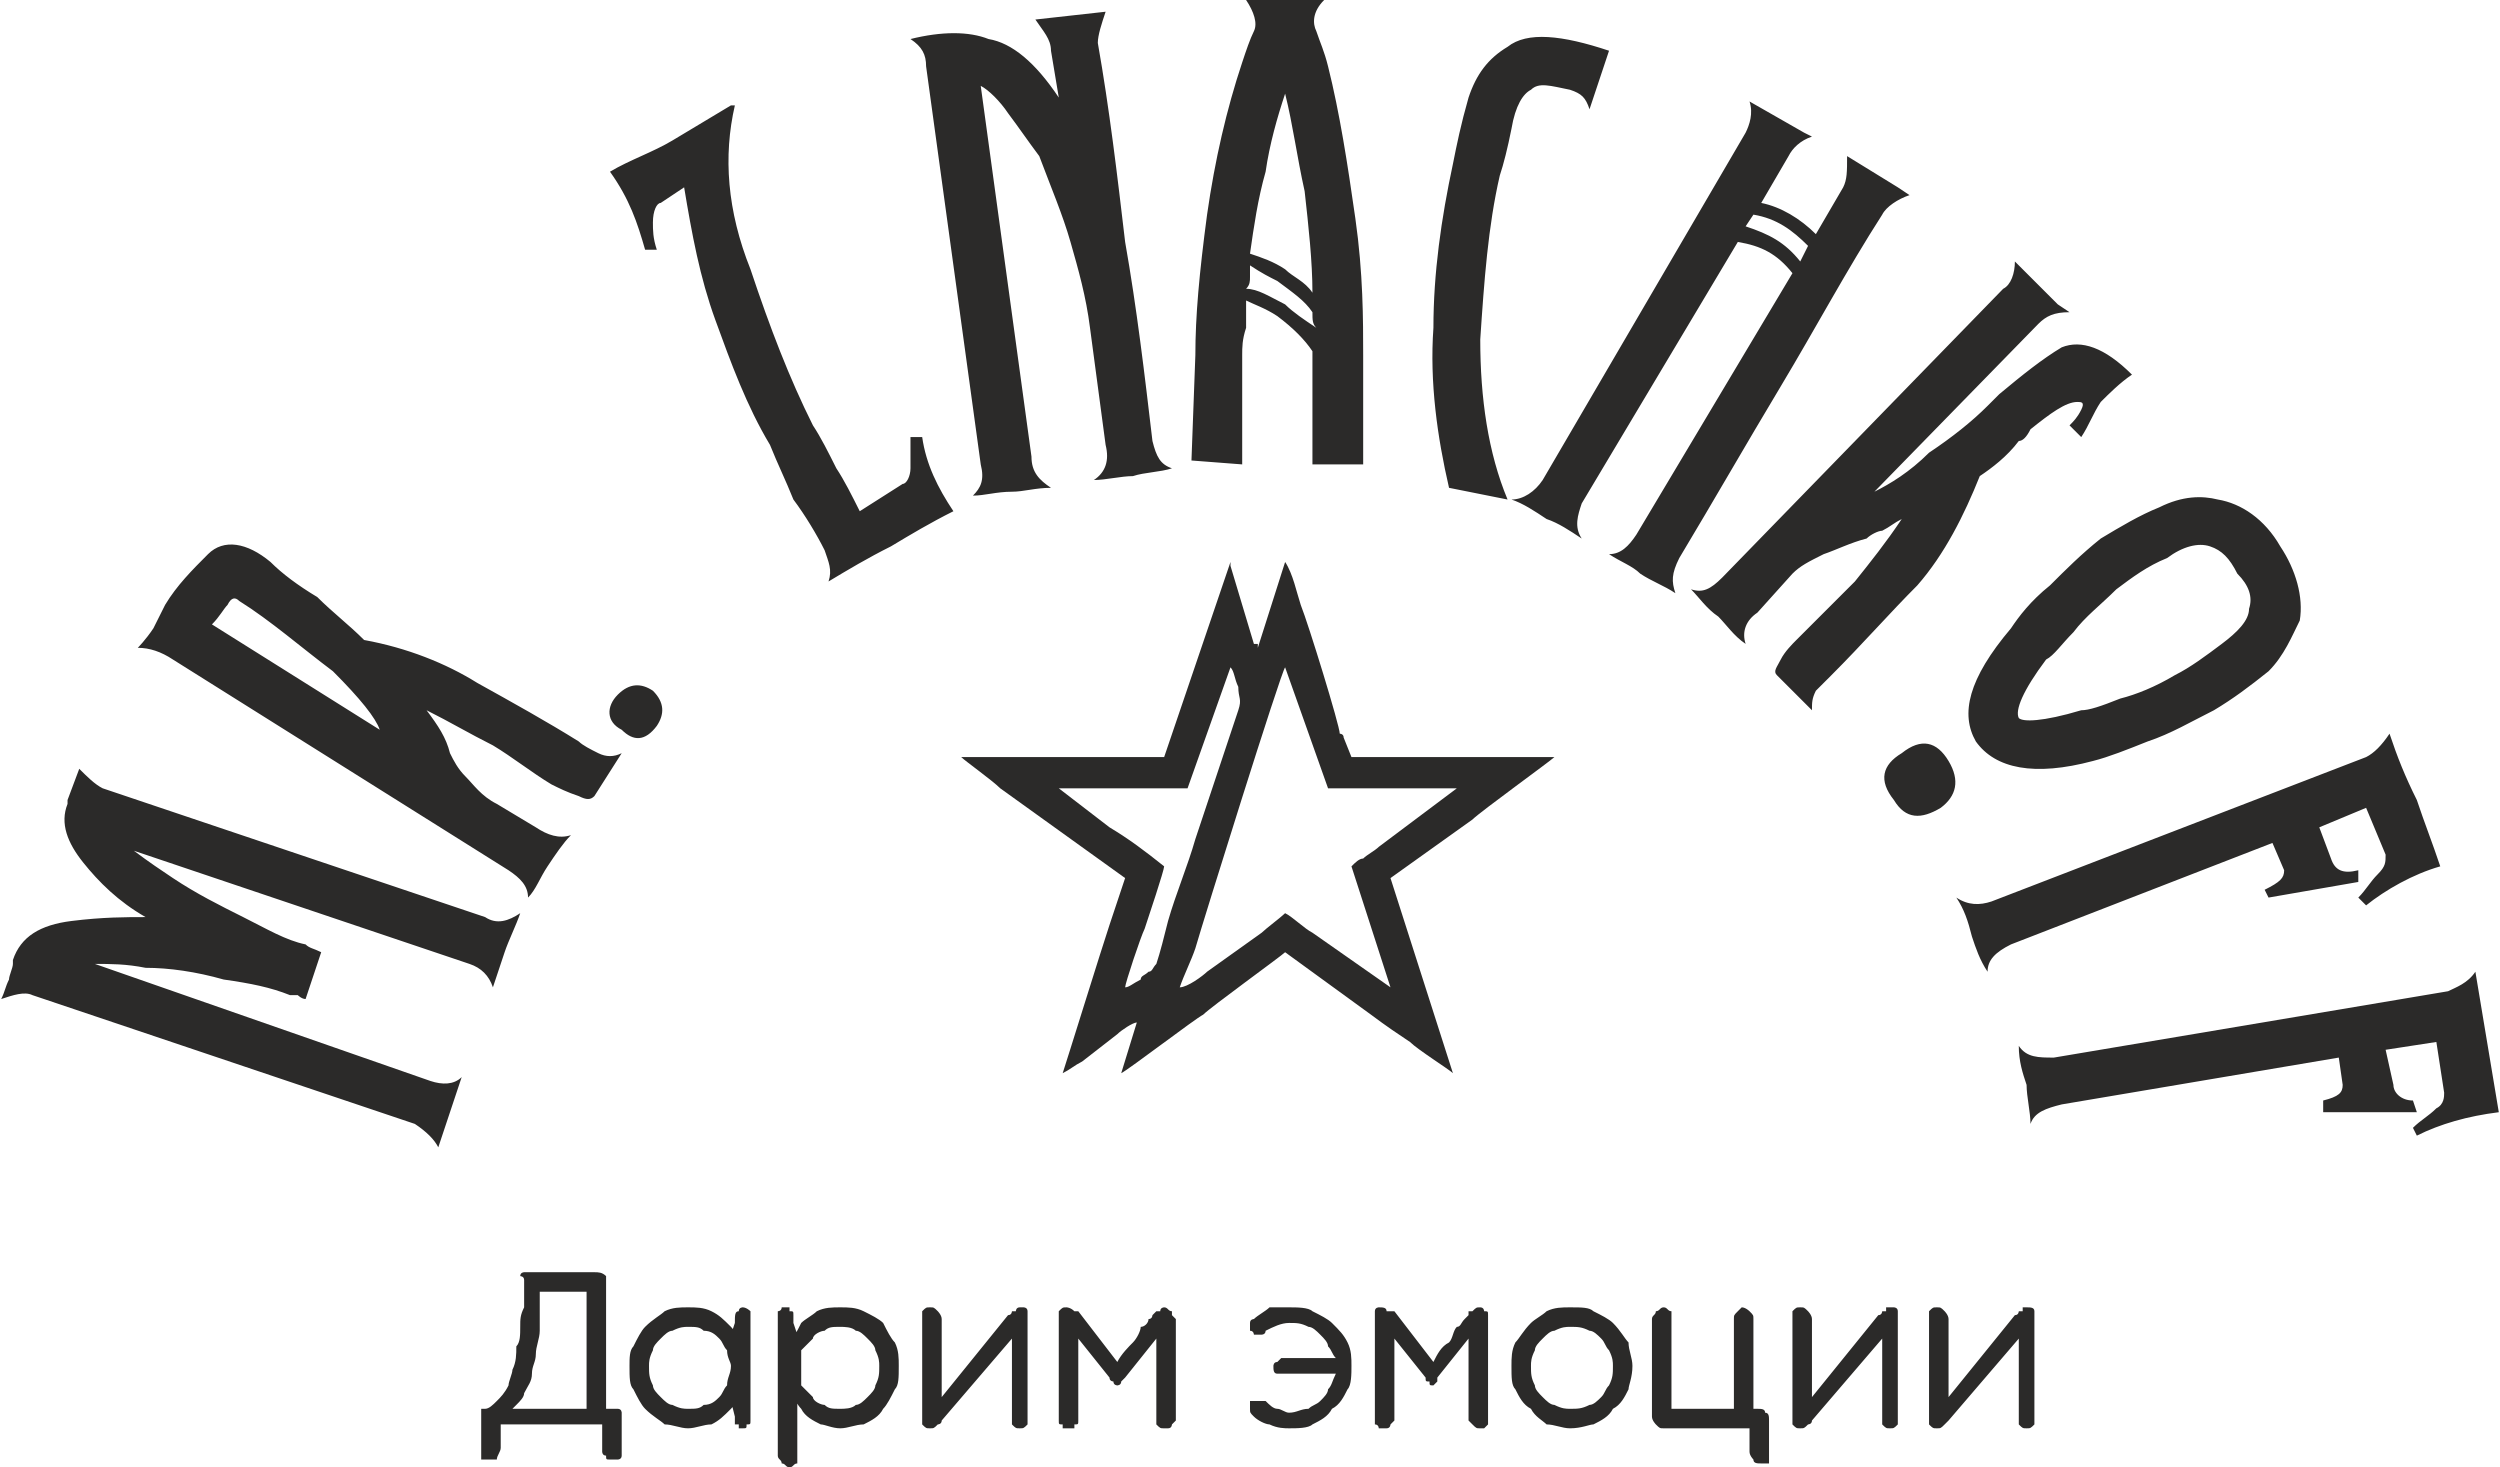 <?xml version="1.0" encoding="UTF-8"?>
<!DOCTYPE svg PUBLIC "-//W3C//DTD SVG 1.1//EN" "http://www.w3.org/Graphics/SVG/1.1/DTD/svg11.dtd">
<!-- Creator: CorelDRAW X7 -->
<svg xmlns="http://www.w3.org/2000/svg" xml:space="preserve" width="64.84mm" height="38.057mm" version="1.1" style="shape-rendering:geometricPrecision; text-rendering:geometricPrecision; image-rendering:optimizeQuality; fill-rule:evenodd; clip-rule:evenodd"
viewBox="0 0 640 376"
 xmlns:xlink="http://www.w3.org/1999/xlink">
 <defs>
  <style type="text/css">
   <![CDATA[
    .fil0 {fill:#2B2A29}
    .fil1 {fill:#2B2A29;fill-rule:nonzero}
   ]]>
  </style>
 </defs>
 <g id="Слой_x0020_1">
  <g id="_1757639515744">
   <path class="fil0" d="M302 253c1,-3 3,-7 4,-10 2,-7 22,-71 23,-72l11 31 33 0 -20 15c-1,1 -3,2 -4,3 -1,0 -2,1 -3,2l10 31 -20 -14c-2,-1 -5,-4 -7,-5 -1,1 -5,4 -6,5l-14 10c-1,1 -5,4 -7,4zm13 -82c1,1 1,3 2,5 0,3 1,3 0,6l-11 33c-2,7 -5,14 -7,21 -1,4 -2,8 -3,11 -1,1 -1,2 -2,2 -1,1 -2,1 -2,2 -2,1 -3,2 -4,2 0,-1 4,-13 5,-15 1,-3 5,-15 5,-16 -5,-4 -9,-7 -14,-10l-13 -10 33 0 11 -31zm29 18c0,-1 -1,-1 -1,-1 0,-2 -8,-28 -10,-33 -1,-3 -2,-8 -4,-11l-7 22c0,0 0,0 0,-1 0,0 -1,0 -1,0l-6 -20c0,0 0,0 0,-1l-17 50 -52 0c1,1 8,6 10,8l32 23 -4 12c-2,6 -11,35 -12,38 2,-1 3,-2 5,-3l9 -7c1,-1 4,-3 5,-3l-4 13c2,-1 19,-14 21,-15 2,-2 20,-15 21,-16l22 16c4,3 7,5 10,7 2,2 10,7 11,8l-16 -50 21 -15c2,-2 20,-15 21,-16l-52 0 -2 -5z"/>
   <path class="fil1" d="M3 246c2,-6 7,-9 15,-10 8,-1 14,-1 19,-1 -7,-4 -12,-9 -16,-14 -4,-5 -6,-10 -4,-15 0,0 0,0 0,0 0,0 0,0 0,-1l0 0 0 0 3 -8c2,2 4,4 6,5l98 33c3,2 6,1 9,-1 -1,3 -3,7 -4,10 -1,3 -2,6 -3,9 -1,-3 -3,-5 -6,-6l-86 -29c4,3 7,5 10,7 6,4 12,7 18,10 6,3 11,6 16,7 1,1 2,1 4,2l-4 12c-1,0 -2,-1 -2,-1 -1,0 -2,0 -2,0 -5,-2 -10,-3 -17,-4 -7,-2 -14,-3 -20,-3 -5,-1 -9,-1 -13,-1l86 30c3,1 6,1 8,-1 -1,3 -2,6 -3,9 -1,3 -2,6 -3,9 -1,-2 -3,-4 -6,-6l-98 -33c-2,-1 -5,0 -8,1 1,-2 1,-3 2,-5 0,-1 1,-3 1,-4 1,-2 1,-2 0,0 0,1 0,1 0,0 0,0 0,0 0,0 0,0 0,-1 0,-1zm112 -53c1,2 2,4 4,6 2,2 4,5 8,7l10 6c3,2 6,3 9,2 -2,2 -4,5 -6,8 -2,3 -3,6 -5,8 0,-3 -2,-5 -5,-7l-86 -54c-3,-2 -6,-3 -9,-3 0,0 2,-2 4,-5 2,-4 3,-6 3,-6 3,-5 7,-9 11,-13 4,-4 10,-3 16,2 3,3 7,6 12,9 4,4 8,7 12,11 11,2 21,6 29,11 9,5 18,10 26,15 1,1 3,2 5,3 2,1 4,1 6,0l-7 11c-1,1 -2,1 -4,0 -3,-1 -5,-2 -7,-3 -5,-3 -10,-7 -15,-10 -6,-3 -11,-6 -17,-9 3,4 5,7 6,11zm-18 -6c-1,-3 -5,-8 -12,-15 -8,-6 -16,-13 -24,-18 -1,-1 -2,-1 -3,1 -1,1 -2,3 -4,5l43 27zm61 -9c3,-3 6,-3 9,-1 3,3 3,6 1,9 -3,4 -6,4 -9,1 -4,-2 -4,-6 -1,-9zm50 -69c2,3 4,7 6,11 2,3 4,7 6,11l11 -7c1,0 2,-2 2,-4 0,-3 0,-6 0,-8l3 0c1,7 4,13 8,19 -6,3 -11,6 -16,9 -6,3 -11,6 -16,9 1,-3 0,-5 -1,-8 -2,-4 -5,-9 -8,-13 -2,-5 -4,-9 -6,-14 -6,-10 -10,-21 -14,-32 -4,-11 -6,-22 -8,-34l-6 4c-1,0 -2,2 -2,5 0,2 0,4 1,7l-3 0c-2,-7 -4,-13 -9,-20 5,-3 11,-5 16,-8 5,-3 10,-6 15,-9l1 0c-3,13 -2,27 4,42 5,15 10,28 16,40zm72 14c3,-2 4,-5 3,-9l-4 -30c-1,-8 -3,-15 -5,-22 -2,-7 -5,-14 -8,-22 -3,-4 -5,-7 -8,-11 -2,-3 -5,-6 -7,-7l13 95c0,4 2,6 5,8 -4,0 -7,1 -10,1 -4,0 -7,1 -10,1 2,-2 3,-4 2,-8l-14 -102c0,-3 -1,-5 -4,-7 8,-2 15,-2 20,0 6,1 12,6 18,15l-2 -12c0,-3 -2,-5 -4,-8l18 -2c-1,3 -2,6 -2,8 3,17 5,34 7,51 3,17 5,34 7,51 1,4 2,6 5,7 -3,1 -7,1 -10,2 -3,0 -7,1 -10,1zm59 -123c-3,3 -3,6 -2,8 1,3 2,5 3,9 3,12 5,25 7,39 2,14 2,26 2,35l0 28 -13 0 0 -28c0,0 0,0 0,-1 0,0 0,0 0,0 -2,-3 -5,-6 -9,-9 -3,-2 -6,-3 -8,-4 0,3 0,5 0,7 -1,3 -1,5 -1,7l0 28 -13 -1 1 -27c0,-10 1,-21 3,-36 2,-14 5,-27 9,-39 1,-3 2,-6 3,-8 1,-2 0,-5 -2,-8l20 0zm-3 75c0,-8 -1,-17 -2,-26 -2,-9 -3,-17 -5,-25 -2,6 -4,13 -5,20 -2,7 -3,14 -4,21 3,1 6,2 9,4 2,2 5,3 7,6zm-16 -7c0,1 0,2 0,3 0,1 0,2 -1,3 3,0 6,2 10,4 2,2 5,4 8,6 -1,-1 -1,-2 -1,-4 -2,-3 -5,-5 -9,-8 -2,-1 -4,-2 -7,-4zm87 -40c-1,-3 -2,-4 -5,-5 -5,-1 -8,-2 -10,0 -2,1 -4,4 -5,10 -1,5 -2,9 -3,12 -3,13 -4,27 -5,42 0,15 2,29 7,41l-15 -3c-3,-13 -5,-27 -4,-41 0,-14 2,-28 5,-42 1,-5 2,-10 4,-17 2,-6 5,-10 10,-13 5,-4 14,-3 26,1l-5 15zm-20 100c3,0 6,-2 8,-5l52 -89c1,-2 2,-5 1,-8l14 8 2 1c-3,1 -5,3 -6,5l-7 12c5,1 10,4 14,8l7 -12c1,-2 1,-4 1,-8l13 8 3 2c-3,1 -6,3 -7,5 -9,14 -17,29 -26,44 -9,15 -17,29 -26,44 -2,4 -2,6 -1,9 -3,-2 -6,-3 -9,-5 -2,-2 -5,-3 -8,-5 3,0 5,-2 7,-5l40 -67c-4,-5 -8,-7 -14,-8l-40 67c-1,3 -2,6 0,9 -3,-2 -6,-4 -9,-5 -3,-2 -6,-4 -9,-5zm76 -65c-4,-4 -8,-7 -14,-8l-2 3c6,2 10,4 14,9l2 -4zm-30 88c3,1 5,0 8,-3l72 -74c2,-1 3,-4 3,-7l11 11 3 2c-4,0 -6,1 -8,3l-42 43c4,-2 9,-5 14,-10 6,-4 11,-8 15,-12 1,-1 2,-2 3,-3 6,-5 11,-9 16,-12 5,-2 11,0 18,7 -3,2 -6,5 -8,7 -2,3 -3,6 -5,9l-3 -3c1,-1 2,-2 3,-4 1,-2 0,-2 -1,-2 -3,0 -7,3 -12,7 -1,2 -2,3 -3,3 -3,4 -7,7 -10,9 -4,10 -9,20 -16,28 -7,7 -14,15 -22,23 -1,1 -2,2 -4,4 -1,2 -1,3 -1,5l-9 -9c-1,-1 0,-2 1,-4 1,-2 3,-4 4,-5 5,-5 10,-10 15,-15 4,-5 8,-10 12,-16 -2,1 -3,2 -5,3 -1,0 -3,1 -4,2 -4,1 -8,3 -11,4 -4,2 -6,3 -8,5l-9 10c-3,2 -4,5 -3,8 -3,-2 -5,-5 -7,-7 -3,-2 -5,-5 -7,-7zm52 54c-4,-5 -3,-9 2,-12 5,-4 9,-3 12,2 3,5 2,9 -2,12 -5,3 -9,3 -12,-2zm104 -46c-2,4 -4,9 -8,13 -5,4 -9,7 -14,10 -6,3 -11,6 -17,8 -5,2 -10,4 -14,5 -15,4 -25,2 -30,-5 -4,-7 -2,-16 9,-29 2,-3 5,-7 10,-11 4,-4 8,-8 13,-12 5,-3 10,-6 15,-8 6,-3 11,-3 15,-2 6,1 12,5 16,12 4,6 6,13 5,19zm-13 -3c1,-3 0,-6 -3,-9 -2,-4 -4,-6 -7,-7 -3,-1 -7,0 -11,3 -5,2 -9,5 -13,8 -4,4 -8,7 -11,11 -3,3 -5,6 -7,7 -6,8 -8,13 -7,15 1,1 6,1 16,-2 2,0 5,-1 10,-3 4,-1 9,-3 14,-6 4,-2 8,-5 12,-8 4,-3 7,-6 7,-9zm-75 74c3,2 6,2 9,1l96 -37c2,-1 4,-3 6,-6 2,6 4,11 7,17 2,6 4,11 6,17 -7,2 -14,6 -19,10l-2 -2c2,-2 3,-4 5,-6 2,-2 2,-3 2,-5l-5 -12 -12 5 3 8c1,3 3,4 7,3l0 3 -23 4 -1 -2c4,-2 5,-3 5,-5l-3 -7 -67 26c-4,2 -6,4 -6,7 -2,-3 -3,-6 -4,-9 -1,-4 -2,-7 -4,-10zm16 38c2,3 5,3 9,3l101 -17c2,-1 5,-2 7,-5 1,6 2,12 3,18 1,6 2,12 3,18 -8,1 -15,3 -21,6l-1 -2c2,-2 4,-3 6,-5 2,-1 2,-3 2,-4l-2 -13 -13 2 2 9c0,2 2,4 5,4l1 3 -24 0 0 -3c4,-1 5,-2 5,-4l-1 -7 -71 12c-4,1 -7,2 -8,5 0,-3 -1,-7 -1,-10 -1,-3 -2,-6 -2,-10z"/>
   <path class="fil1" d="M125 374c-1,0 -1,0 -2,0 0,-1 0,-2 0,-2l0 -8c0,-1 0,-2 0,-3 1,0 2,0 3,0l30 0c1,0 1,0 1,0 1,0 1,0 1,0 1,0 1,1 1,1 0,0 0,1 0,1l0 9c0,0 0,1 0,1 0,1 -1,1 -1,1 0,0 -1,0 -1,0 -1,0 -1,0 -1,0 -1,0 -1,0 -1,-1 -1,0 -1,-1 -1,-1l0 -7 -26 0 0 6c0,1 -1,2 -1,3 0,0 -1,0 -2,0zm9 -46c0,-1 0,-1 1,-2 0,0 1,0 2,0l15 0c1,0 2,0 3,1 0,0 0,1 0,2l0 34c0,0 0,0 1,0 0,1 0,1 0,1 0,0 0,1 -1,1 0,0 0,0 -1,0 -1,0 -2,0 -3,-1 0,0 -1,-1 -1,-2l0 -31 -13 0c-1,0 -2,0 -2,-1 -1,0 -1,-1 -1,-2zm4 0c0,1 0,2 0,4 0,1 0,3 0,4 0,2 0,4 0,5 0,2 -1,4 -1,6 0,2 -1,3 -1,5 0,2 -1,3 -2,5 0,1 -1,2 -2,3 -1,1 -2,2 -3,3 -1,0 -1,0 -1,0 -1,1 -1,1 -1,1 0,0 0,0 0,1 -1,0 -1,0 -1,0 -1,0 -1,0 -2,-1 0,0 0,0 0,-1 -1,0 -1,-1 -1,-1 0,0 1,-1 1,-1 1,0 2,-1 3,-2 1,-1 2,-2 3,-4 0,-1 1,-3 1,-4 1,-2 1,-4 1,-6 1,-1 1,-3 1,-5 0,-2 0,-3 1,-5 0,-1 0,-3 0,-4 0,-1 0,-2 0,-3 0,0 0,0 0,0 0,-1 -1,-1 -1,-1 0,-1 1,-1 1,-1 0,0 1,0 1,0l1 0c0,0 0,0 1,0 0,0 0,0 1,0 0,0 0,1 0,1 0,0 0,1 0,1zm54 36c0,1 0,1 -1,1 0,1 0,1 -1,1 0,0 0,0 -1,0 0,0 0,0 0,-1 0,0 -1,0 -1,0 0,-1 0,-1 0,-2l-1 -4 0 -1 0 -7c0,-1 0,-2 1,-2 0,-1 1,-1 1,-1 1,0 2,0 2,1 1,0 1,1 1,2l0 13zm-2 -14c0,3 0,5 -1,6 0,2 -1,4 -2,5 -2,2 -3,3 -5,4 -2,0 -4,1 -6,1 -2,0 -4,-1 -6,-1 -1,-1 -3,-2 -5,-4 -1,-1 -2,-3 -3,-5 -1,-1 -1,-3 -1,-6 0,-2 0,-4 1,-5 1,-2 2,-4 3,-5 2,-2 4,-3 5,-4 2,-1 4,-1 6,-1 2,0 4,0 6,1 2,1 3,2 5,4 1,1 2,3 2,5 1,1 1,3 1,5zm-3 0c0,-1 -1,-2 -1,-4 -1,-1 -1,-2 -2,-3 -1,-1 -2,-2 -4,-2 -1,-1 -2,-1 -4,-1 -1,0 -2,0 -4,1 -1,0 -2,1 -3,2 -1,1 -2,2 -2,3 -1,2 -1,3 -1,4 0,2 0,3 1,5 0,1 1,2 2,3 1,1 2,2 3,2 2,1 3,1 4,1 2,0 3,0 4,-1 2,0 3,-1 4,-2 1,-1 1,-2 2,-3 0,-2 1,-3 1,-5zm5 2c0,1 0,1 -1,2 0,0 -1,0 -2,0 0,0 -1,0 -1,0 -1,-1 -1,-1 -1,-2l0 -9 0 -1 1 -3c0,-2 0,-3 1,-3 0,-1 1,-1 1,-1 1,0 2,1 2,1l0 16zm7 -16c0,0 1,0 1,-1 0,0 0,0 1,0 0,0 0,0 1,0 0,0 0,0 0,1 1,0 1,0 1,1 0,0 0,1 0,2l1 3 0 1 0 30c0,1 0,1 0,2 -1,0 -1,1 -2,1 -1,0 -1,-1 -2,-1 0,-1 -1,-1 -1,-2l0 -37zm2 14c0,-2 0,-4 1,-6 1,-1 2,-3 3,-5 1,-1 3,-2 4,-3 2,-1 4,-1 6,-1 2,0 4,0 6,1 2,1 4,2 5,3 1,2 2,4 3,5 1,2 1,4 1,6 0,3 0,5 -1,6 -1,2 -2,4 -3,5 -1,2 -3,3 -5,4 -2,0 -4,1 -6,1 -2,0 -4,-1 -5,-1 -2,-1 -4,-2 -5,-4 -1,-1 -2,-3 -3,-5 -1,-1 -1,-3 -1,-6zm4 0c0,2 0,3 0,5 1,1 2,2 3,3 0,1 2,2 3,2 1,1 2,1 4,1 1,0 3,0 4,-1 1,0 2,-1 3,-2 1,-1 2,-2 2,-3 1,-2 1,-3 1,-5 0,-1 0,-2 -1,-4 0,-1 -1,-2 -2,-3 -1,-1 -2,-2 -3,-2 -1,-1 -3,-1 -4,-1 -2,0 -3,0 -4,1 -1,0 -3,1 -3,2 -1,1 -2,2 -3,3 0,2 0,3 0,4zm36 -11l0 19 17 -21c1,0 1,-1 1,-1 0,0 1,0 1,0 0,0 0,-1 1,-1 0,0 0,0 1,0 0,0 1,0 1,1 0,0 0,1 0,1l0 27c0,0 0,1 0,1 -1,1 -1,1 -2,1 -1,0 -1,0 -2,-1 0,0 0,-1 0,-1 0,-2 0,-3 0,-5 0,-2 0,-4 0,-5 0,-2 0,-4 0,-6 0,-2 0,-3 0,-5l-18 21c0,1 -1,1 -1,1 -1,1 -1,1 -2,1 -1,0 -1,0 -2,-1 0,0 0,-1 0,-1l0 -25 5 0zm-5 2l0 -3c0,-1 0,-2 0,-2 1,-1 1,-1 2,-1 1,0 1,0 2,1 0,0 1,1 1,2l0 3 -5 0zm40 2l0 20c0,1 0,1 0,1 0,1 0,1 -1,1 0,0 0,1 0,1 -1,0 -1,0 -1,0 -1,0 -1,0 -2,0 0,0 0,-1 0,-1 -1,0 -1,0 -1,-1 0,0 0,0 0,-1 0,-1 0,-3 0,-6 0,-2 0,-4 0,-6 0,-3 0,-5 0,-7 0,-2 0,-4 0,-6 0,-1 0,-1 0,-1 0,-1 0,-1 0,-1 0,0 0,0 0,0 1,-1 1,-1 2,-1 0,0 1,0 2,1 0,0 1,0 1,0l10 13c1,-2 3,-4 4,-5 1,-1 2,-3 2,-4 1,0 2,-1 2,-2 1,0 1,-1 1,-1 0,0 0,0 1,-1 0,0 0,0 0,0 0,0 0,0 1,0 0,-1 1,-1 1,-1 1,0 1,1 2,1 0,0 0,0 0,1 0,0 1,1 1,1 0,1 0,2 0,2l0 24c0,0 0,0 0,0 -1,1 -1,1 -1,1 0,0 0,1 -1,1 0,0 0,0 -1,0 -1,0 -1,0 -2,-1 0,0 0,-1 0,-1l0 -21 -8 10c-1,1 -1,1 -1,1 0,1 -1,1 -1,1 0,0 -1,0 -1,-1 0,0 -1,0 -1,-1l-8 -10zm48 -2c0,1 -1,1 -1,1 -1,0 -1,0 -2,0 0,0 0,-1 -1,-1 0,0 0,0 0,-1 0,0 0,-1 0,-1 0,-1 1,-1 1,-1 1,-1 3,-2 4,-3 2,0 4,0 5,0 2,0 5,0 6,1 2,1 4,2 5,3 2,2 3,3 4,5 1,2 1,4 1,6 0,2 0,5 -1,6 -1,2 -2,4 -4,5 -1,2 -3,3 -5,4 -1,1 -4,1 -6,1 -1,0 -3,0 -5,-1 -1,0 -3,-1 -4,-2 -1,-1 -1,-1 -1,-2 0,-1 0,-1 0,-2 1,0 1,0 2,0 1,0 1,0 2,0 1,1 2,2 3,2 1,0 2,1 3,1 2,0 3,-1 5,-1 1,-1 2,-1 3,-2 1,-1 2,-2 2,-3 1,-1 1,-2 2,-4l-14 0c0,0 -1,0 -1,0 -1,0 -1,-1 -1,-2 0,0 0,-1 1,-1 0,0 1,-1 1,-1l14 0c-1,-1 -1,-2 -2,-3 0,-1 -1,-2 -2,-3 -1,-1 -2,-2 -3,-2 -2,-1 -3,-1 -5,-1 -2,0 -4,1 -6,2zm33 2l0 20c0,1 0,1 0,1 -1,1 -1,1 -1,1 0,0 0,1 -1,1 0,0 0,0 -1,0 0,0 0,0 -1,0 0,0 0,-1 -1,-1 0,0 0,0 0,-1 0,0 0,0 0,-1 0,-1 0,-3 0,-6 0,-2 0,-4 0,-6 0,-3 0,-5 0,-7 0,-2 0,-4 0,-6 0,-1 0,-1 0,-1 0,-1 0,-1 0,-1 0,0 0,0 0,0 0,-1 1,-1 1,-1 1,0 2,0 2,1 1,0 1,0 2,0l10 13c1,-2 2,-4 4,-5 1,-1 1,-3 2,-4 1,0 1,-1 2,-2 0,0 1,-1 1,-1 0,0 0,0 0,-1 0,0 0,0 1,0 0,0 0,0 0,0 1,-1 1,-1 2,-1 1,0 1,1 1,1 1,0 1,0 1,1 0,0 0,1 0,1 0,1 0,2 0,2l0 24c0,0 0,0 0,0 0,1 0,1 0,1 0,0 -1,1 -1,1 0,0 -1,0 -1,0 -1,0 -1,0 -2,-1 0,0 -1,-1 -1,-1l0 -21 -8 10c0,1 0,1 0,1 -1,1 -1,1 -1,1 -1,0 -1,0 -1,-1 -1,0 -1,0 -1,-1l-8 -10zm30 7c0,-2 0,-4 1,-6 1,-1 2,-3 4,-5 1,-1 3,-2 4,-3 2,-1 4,-1 6,-1 3,0 5,0 6,1 2,1 4,2 5,3 2,2 3,4 4,5 0,2 1,4 1,6 0,3 -1,5 -1,6 -1,2 -2,4 -4,5 -1,2 -3,3 -5,4 -1,0 -3,1 -6,1 -2,0 -4,-1 -6,-1 -1,-1 -3,-2 -4,-4 -2,-1 -3,-3 -4,-5 -1,-1 -1,-3 -1,-6zm5 0c0,2 0,3 1,5 0,1 1,2 2,3 1,1 2,2 3,2 2,1 3,1 4,1 2,0 3,0 5,-1 1,0 2,-1 3,-2 1,-1 1,-2 2,-3 1,-2 1,-3 1,-5 0,-1 0,-2 -1,-4 -1,-1 -1,-2 -2,-3 -1,-1 -2,-2 -3,-2 -2,-1 -3,-1 -5,-1 -1,0 -2,0 -4,1 -1,0 -2,1 -3,2 -1,1 -2,2 -2,3 -1,2 -1,3 -1,4zm33 13c0,0 0,-1 1,-2 1,0 1,0 2,0l16 0 0 -23c0,-1 0,-1 1,-2 0,0 1,-1 1,-1 1,0 2,1 2,1 1,1 1,1 1,2l0 24c0,1 0,2 -1,3 -1,1 -1,1 -2,1l-20 0c-1,0 -1,0 -1,-1 0,0 0,-1 0,-2zm3 0c0,1 0,2 0,2 -1,1 -1,1 -2,1 -1,0 -1,0 -2,-1 0,0 -1,-1 -1,-2l0 -25c0,-1 1,-1 1,-2 1,0 1,-1 2,-1 1,0 1,1 2,1 0,1 0,1 0,2l0 25zm23 12c-1,0 -2,0 -2,-1 0,0 -1,-1 -1,-2l0 -6 -18 0c0,0 -1,0 -1,0 -1,0 -1,-1 -1,-1 0,0 0,0 0,-1 0,0 0,-1 0,-1 0,-1 0,-1 0,-1 0,0 0,0 0,0 0,0 0,0 0,0 1,0 1,0 1,0 0,0 0,0 0,0 0,0 0,0 0,0 0,-1 0,-1 0,-1 0,0 0,0 0,0l21 0c1,0 2,0 2,1 1,0 1,1 1,2l0 8c0,1 0,2 0,3 0,0 -1,0 -2,0zm13 -36l0 19 17 -21c1,0 1,-1 1,-1 0,0 1,0 1,0 0,0 0,-1 0,-1 1,0 1,0 2,0 0,0 1,0 1,1 0,0 0,1 0,1l0 27c0,0 0,1 0,1 -1,1 -1,1 -2,1 -1,0 -1,0 -2,-1 0,0 0,-1 0,-1 0,-2 0,-3 0,-5 0,-2 0,-4 0,-5 0,-2 0,-4 0,-6 0,-2 0,-3 0,-5l-18 21c0,1 -1,1 -1,1 -1,1 -1,1 -2,1 -1,0 -1,0 -2,-1 0,0 0,-1 0,-1l0 -25 5 0zm-5 2l0 -3c0,-1 0,-2 0,-2 1,-1 1,-1 2,-1 1,0 1,0 2,1 0,0 1,1 1,2l0 3 -5 0zm40 -2l0 19 17 -21c1,0 1,-1 1,-1 0,0 0,0 1,0 0,0 0,-1 0,-1 1,0 1,0 1,0 1,0 2,0 2,1 0,0 0,1 0,1l0 27c0,0 0,1 0,1 -1,1 -1,1 -2,1 -1,0 -1,0 -2,-1 0,0 0,-1 0,-1 0,-2 0,-3 0,-5 0,-2 0,-4 0,-5 0,-2 0,-4 0,-6 0,-2 0,-3 0,-5l-18 21c-1,1 -1,1 -1,1 -1,1 -1,1 -2,1 -1,0 -1,0 -2,-1 0,0 0,-1 0,-1l0 -25 5 0zm-5 2l0 -3c0,-1 0,-2 0,-2 1,-1 1,-1 2,-1 1,0 1,0 2,1 0,0 1,1 1,2l0 3 -5 0z"/>
  </g>
 </g>
</svg>
